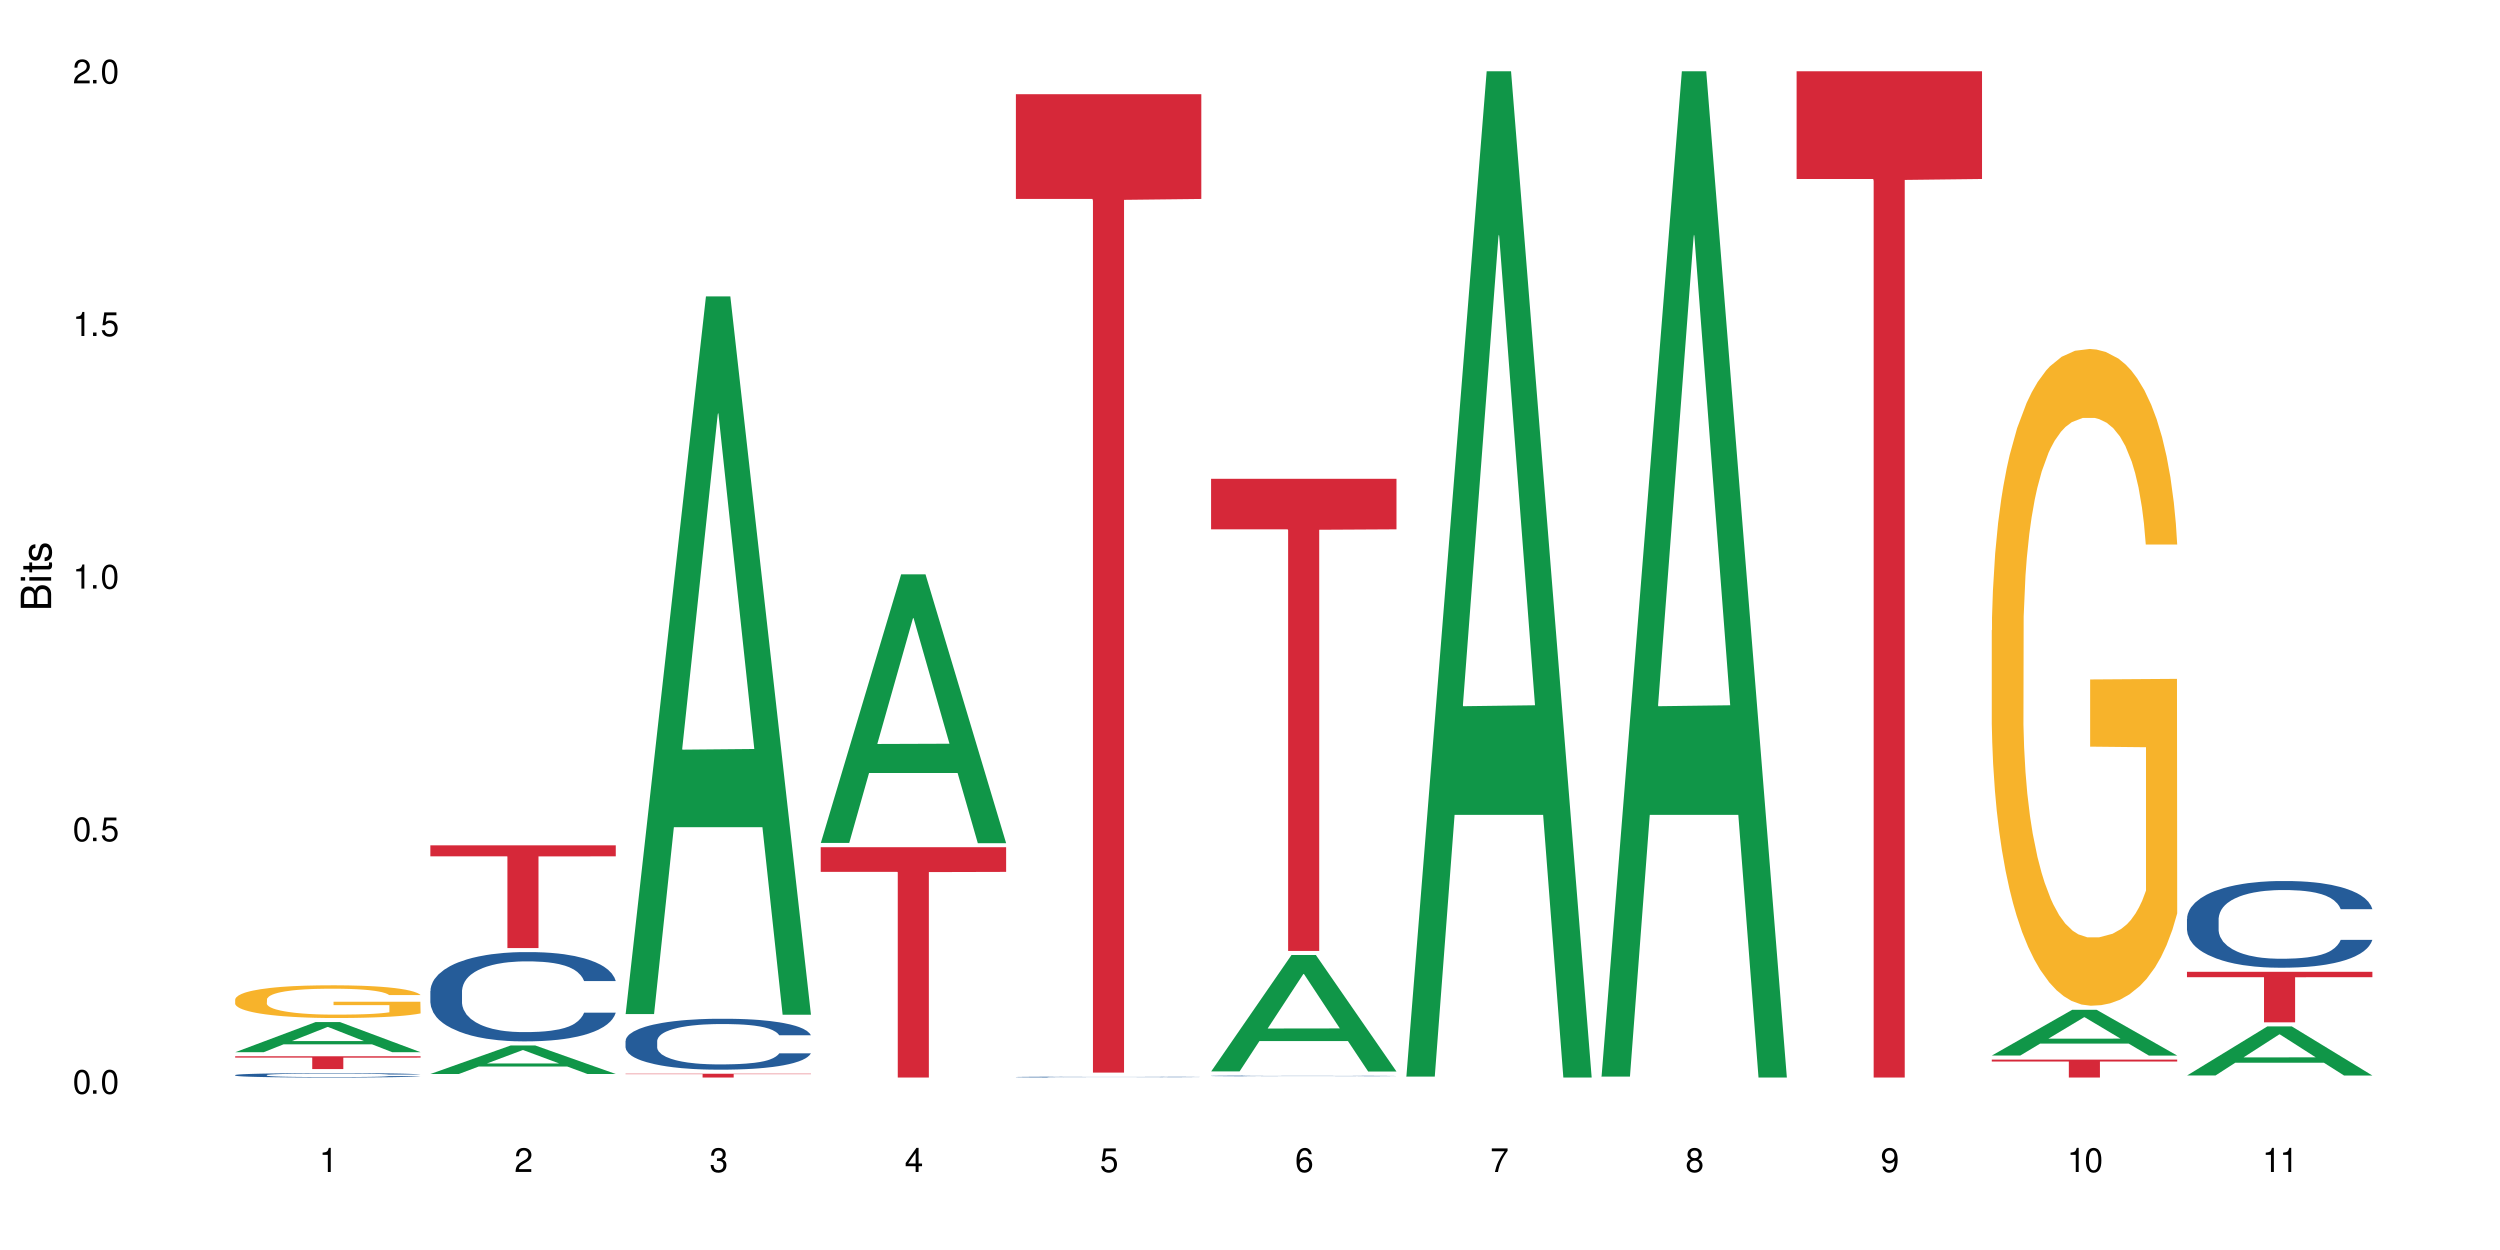 <?xml version="1.0" encoding="UTF-8"?>
<svg xmlns="http://www.w3.org/2000/svg" xmlns:xlink="http://www.w3.org/1999/xlink" width="720" height="360" viewBox="0 0 720 360">
<defs>
<g>
<g id="glyph-0-0">
</g>
<g id="glyph-0-1">
<path d="M 2.641 -6.938 C 2 -6.938 1.422 -6.656 1.078 -6.172 C 0.641 -5.562 0.406 -4.641 0.406 -3.359 C 0.406 -1.016 1.188 0.219 2.641 0.219 C 4.078 0.219 4.859 -1.016 4.859 -3.297 C 4.859 -4.641 4.656 -5.547 4.203 -6.172 C 3.844 -6.656 3.281 -6.938 2.641 -6.938 Z M 2.641 -6.188 C 3.547 -6.188 4 -5.25 4 -3.375 C 4 -1.406 3.562 -0.484 2.625 -0.484 C 1.734 -0.484 1.281 -1.438 1.281 -3.344 C 1.281 -5.25 1.734 -6.188 2.641 -6.188 Z M 2.641 -6.188 "/>
</g>
<g id="glyph-0-2">
<path d="M 1.828 -1 L 0.828 -1 L 0.828 0 L 1.828 0 Z M 1.828 -1 "/>
</g>
<g id="glyph-0-3">
<path d="M 4.562 -6.797 L 1.062 -6.797 L 0.547 -3.094 L 1.328 -3.094 C 1.719 -3.562 2.047 -3.734 2.578 -3.734 C 3.484 -3.734 4.062 -3.109 4.062 -2.094 C 4.062 -1.125 3.484 -0.531 2.578 -0.531 C 1.828 -0.531 1.375 -0.906 1.188 -1.672 L 0.328 -1.672 C 0.453 -1.109 0.547 -0.844 0.75 -0.594 C 1.125 -0.078 1.828 0.219 2.594 0.219 C 3.969 0.219 4.922 -0.781 4.922 -2.219 C 4.922 -3.562 4.031 -4.484 2.719 -4.484 C 2.25 -4.484 1.859 -4.359 1.469 -4.062 L 1.734 -5.969 L 4.562 -5.969 Z M 4.562 -6.797 "/>
</g>
<g id="glyph-0-4">
<path d="M 2.484 -4.938 L 2.484 0 L 3.328 0 L 3.328 -6.938 L 2.766 -6.938 C 2.469 -5.875 2.281 -5.734 0.984 -5.562 L 0.984 -4.938 Z M 2.484 -4.938 "/>
</g>
<g id="glyph-0-5">
<path d="M 4.859 -0.828 L 1.281 -0.828 C 1.359 -1.406 1.672 -1.781 2.5 -2.281 L 3.469 -2.828 C 4.406 -3.344 4.906 -4.062 4.906 -4.906 C 4.906 -5.484 4.672 -6.031 4.266 -6.406 C 3.859 -6.766 3.375 -6.938 2.719 -6.938 C 1.859 -6.938 1.219 -6.625 0.844 -6.031 C 0.609 -5.672 0.5 -5.234 0.484 -4.531 L 1.328 -4.531 C 1.359 -5.016 1.406 -5.281 1.531 -5.516 C 1.75 -5.938 2.188 -6.203 2.703 -6.203 C 3.469 -6.203 4.031 -5.641 4.031 -4.891 C 4.031 -4.344 3.719 -3.859 3.125 -3.516 L 2.234 -3 C 0.812 -2.172 0.406 -1.531 0.328 -0.016 L 4.859 -0.016 Z M 4.859 -0.828 "/>
</g>
<g id="glyph-0-6">
<path d="M 2.125 -3.188 L 2.578 -3.188 C 3.5 -3.188 3.984 -2.766 3.984 -1.922 C 3.984 -1.062 3.469 -0.531 2.594 -0.531 C 1.656 -0.531 1.203 -1 1.156 -2.016 L 0.312 -2.016 C 0.344 -1.453 0.438 -1.094 0.609 -0.781 C 0.953 -0.109 1.625 0.219 2.547 0.219 C 3.953 0.219 4.859 -0.625 4.859 -1.938 C 4.859 -2.828 4.516 -3.297 3.703 -3.594 C 4.344 -3.844 4.656 -4.328 4.656 -5.031 C 4.656 -6.219 3.875 -6.938 2.578 -6.938 C 1.203 -6.938 0.484 -6.172 0.453 -4.703 L 1.297 -4.703 C 1.312 -5.125 1.344 -5.359 1.453 -5.578 C 1.641 -5.969 2.062 -6.203 2.594 -6.203 C 3.344 -6.203 3.797 -5.75 3.797 -5 C 3.797 -4.516 3.609 -4.219 3.25 -4.047 C 3.016 -3.953 2.703 -3.922 2.125 -3.906 Z M 2.125 -3.188 "/>
</g>
<g id="glyph-0-7">
<path d="M 3.141 -1.672 L 3.141 0 L 3.984 0 L 3.984 -1.672 L 4.984 -1.672 L 4.984 -2.438 L 3.984 -2.438 L 3.984 -6.938 L 3.359 -6.938 L 0.266 -2.578 L 0.266 -1.672 Z M 3.141 -2.438 L 1 -2.438 L 3.141 -5.5 Z M 3.141 -2.438 "/>
</g>
<g id="glyph-0-8">
<path d="M 4.781 -5.125 C 4.609 -6.266 3.891 -6.938 2.844 -6.938 C 2.094 -6.938 1.422 -6.578 1.031 -5.953 C 0.594 -5.266 0.406 -4.422 0.406 -3.172 C 0.406 -2 0.578 -1.25 0.984 -0.641 C 1.359 -0.078 1.953 0.219 2.703 0.219 C 3.984 0.219 4.922 -0.75 4.922 -2.094 C 4.922 -3.375 4.062 -4.281 2.844 -4.281 C 2.172 -4.281 1.641 -4.031 1.281 -3.516 C 1.281 -5.234 1.828 -6.188 2.797 -6.188 C 3.391 -6.188 3.797 -5.797 3.938 -5.125 Z M 2.734 -3.531 C 3.547 -3.531 4.062 -2.953 4.062 -2.031 C 4.062 -1.156 3.484 -0.531 2.703 -0.531 C 1.922 -0.531 1.328 -1.188 1.328 -2.078 C 1.328 -2.938 1.906 -3.531 2.734 -3.531 Z M 2.734 -3.531 "/>
</g>
<g id="glyph-0-9">
<path d="M 4.984 -6.797 L 0.438 -6.797 L 0.438 -5.969 L 4.109 -5.969 C 2.5 -3.656 1.828 -2.234 1.328 0 L 2.219 0 C 2.594 -2.172 3.453 -4.047 4.984 -6.094 Z M 4.984 -6.797 "/>
</g>
<g id="glyph-0-10">
<path d="M 3.75 -3.656 C 4.469 -4.094 4.688 -4.438 4.688 -5.078 C 4.688 -6.172 3.844 -6.938 2.641 -6.938 C 1.438 -6.938 0.594 -6.172 0.594 -5.094 C 0.594 -4.438 0.812 -4.094 1.516 -3.656 C 0.734 -3.266 0.359 -2.703 0.359 -1.922 C 0.359 -0.656 1.281 0.219 2.641 0.219 C 3.984 0.219 4.922 -0.656 4.922 -1.922 C 4.922 -2.703 4.531 -3.266 3.75 -3.656 Z M 2.641 -6.188 C 3.359 -6.188 3.812 -5.75 3.812 -5.062 C 3.812 -4.406 3.344 -3.984 2.641 -3.984 C 1.922 -3.984 1.453 -4.406 1.453 -5.078 C 1.453 -5.75 1.922 -6.188 2.641 -6.188 Z M 2.641 -3.266 C 3.484 -3.266 4.062 -2.719 4.062 -1.906 C 4.062 -1.078 3.484 -0.531 2.625 -0.531 C 1.797 -0.531 1.219 -1.094 1.219 -1.906 C 1.219 -2.719 1.781 -3.266 2.641 -3.266 Z M 2.641 -3.266 "/>
</g>
<g id="glyph-0-11">
<path d="M 0.516 -1.578 C 0.672 -0.453 1.406 0.219 2.438 0.219 C 3.188 0.219 3.859 -0.141 4.266 -0.766 C 4.688 -1.453 4.891 -2.297 4.891 -3.547 C 4.891 -4.719 4.703 -5.453 4.312 -6.078 C 3.938 -6.641 3.344 -6.938 2.594 -6.938 C 1.297 -6.938 0.359 -5.969 0.359 -4.625 C 0.359 -3.344 1.234 -2.453 2.453 -2.453 C 3.094 -2.453 3.578 -2.672 4.016 -3.203 C 4 -1.484 3.469 -0.531 2.5 -0.531 C 1.906 -0.531 1.484 -0.906 1.359 -1.578 Z M 2.578 -6.203 C 3.375 -6.203 3.969 -5.531 3.969 -4.641 C 3.969 -3.797 3.391 -3.188 2.547 -3.188 C 1.734 -3.188 1.234 -3.766 1.234 -4.688 C 1.234 -5.562 1.797 -6.203 2.578 -6.203 Z M 2.578 -6.203 "/>
</g>
<g id="glyph-1-0">
</g>
<g id="glyph-1-1">
<path d="M 0 -0.953 L 0 -4.891 C 0 -5.719 -0.234 -6.344 -0.734 -6.797 C -1.188 -7.234 -1.812 -7.469 -2.5 -7.469 C -3.547 -7.469 -4.188 -7 -4.625 -5.875 C -4.984 -6.688 -5.625 -7.094 -6.531 -7.094 C -7.172 -7.094 -7.734 -6.859 -8.141 -6.391 C -8.562 -5.922 -8.75 -5.344 -8.75 -4.5 L -8.75 -0.953 Z M -4.984 -2.062 L -7.766 -2.062 L -7.766 -4.219 C -7.766 -4.844 -7.688 -5.203 -7.453 -5.5 C -7.219 -5.812 -6.859 -5.969 -6.375 -5.969 C -5.891 -5.969 -5.531 -5.812 -5.297 -5.5 C -5.062 -5.203 -4.984 -4.844 -4.984 -4.219 Z M -0.984 -2.062 L -4 -2.062 L -4 -4.781 C -4 -5.766 -3.438 -6.359 -2.484 -6.359 C -1.547 -6.359 -0.984 -5.766 -0.984 -4.781 Z M -0.984 -2.062 "/>
</g>
<g id="glyph-1-2">
<path d="M -6.281 -1.797 L -6.281 -0.797 L 0 -0.797 L 0 -1.797 Z M -8.75 -1.797 L -8.75 -0.797 L -7.484 -0.797 L -7.484 -1.797 Z M -8.75 -1.797 "/>
</g>
<g id="glyph-1-3">
<path d="M -6.281 -3.047 L -6.281 -2.016 L -8.016 -2.016 L -8.016 -1.016 L -6.281 -1.016 L -6.281 -0.172 L -5.469 -0.172 L -5.469 -1.016 L -0.719 -1.016 C -0.078 -1.016 0.281 -1.453 0.281 -2.234 C 0.281 -2.5 0.25 -2.719 0.188 -3.047 L -0.641 -3.047 C -0.609 -2.906 -0.594 -2.766 -0.594 -2.562 C -0.594 -2.141 -0.719 -2.016 -1.156 -2.016 L -5.469 -2.016 L -5.469 -3.047 Z M -6.281 -3.047 "/>
</g>
<g id="glyph-1-4">
<path d="M -4.531 -5.25 C -5.766 -5.25 -6.469 -4.422 -6.469 -2.969 C -6.469 -1.516 -5.719 -0.562 -4.547 -0.562 C -3.562 -0.562 -3.094 -1.062 -2.734 -2.562 L -2.516 -3.484 C -2.344 -4.188 -2.094 -4.469 -1.641 -4.469 C -1.047 -4.469 -0.641 -3.875 -0.641 -3 C -0.641 -2.453 -0.797 -2 -1.062 -1.75 C -1.25 -1.594 -1.422 -1.531 -1.875 -1.469 L -1.875 -0.406 C -0.422 -0.453 0.281 -1.266 0.281 -2.922 C 0.281 -4.5 -0.5 -5.516 -1.719 -5.516 C -2.656 -5.516 -3.172 -4.984 -3.469 -3.734 L -3.703 -2.766 C -3.891 -1.953 -4.156 -1.609 -4.594 -1.609 C -5.188 -1.609 -5.547 -2.125 -5.547 -2.938 C -5.547 -3.75 -5.203 -4.172 -4.531 -4.203 Z M -4.531 -5.25 "/>
</g>
</g>
</defs>
<rect x="-72" y="-36" width="864" height="432" fill="rgb(100%, 100%, 100%)" fill-opacity="1"/>
<path fill-rule="nonzero" fill="rgb(6.275%, 58.824%, 28.235%)" fill-opacity="1" d="M 67.73 303.031 L 67.789 303.023 L 90.895 294.355 L 97.91 294.355 L 121.133 303.039 L 112.973 303.039 L 107.152 300.773 L 81.652 300.773 L 75.945 303.031 L 67.73 303.031 L 84.105 299.836 L 104.816 299.828 L 94.488 295.773 L 94.375 295.766 L 94.262 295.793 L 84.047 299.828 L 84.105 299.836 Z M 67.73 303.031 "/>
<path fill-rule="nonzero" fill="rgb(14.51%, 36.078%, 60%)" fill-opacity="1" d="M 67.73 309.609 L 67.797 309.609 L 67.797 309.582 L 67.992 309.539 L 68.449 309.48 L 68.902 309.441 L 70.074 309.375 L 71.703 309.309 L 73.398 309.258 L 74.633 309.227 L 75.742 309.203 L 78.281 309.16 L 79.91 309.137 L 81.668 309.117 L 83.816 309.098 L 85.379 309.086 L 88.895 309.066 L 91.5 309.059 L 93.52 309.055 L 97.883 309.055 L 100.488 309.059 L 102.375 309.066 L 104.461 309.074 L 106.219 309.086 L 109.281 309.113 L 112.016 309.145 L 113.254 309.164 L 115.207 309.199 L 116.703 309.234 L 117.746 309.266 L 118.918 309.309 L 119.961 309.359 L 120.742 309.418 L 121.133 309.469 L 112.016 309.469 L 111.559 309.422 L 111.039 309.387 L 110.062 309.34 L 109.086 309.305 L 107.715 309.273 L 106.48 309.25 L 104.785 309.227 L 103.289 309.215 L 101.727 309.203 L 100.227 309.195 L 97.363 309.188 L 94.039 309.188 L 92.805 309.191 L 90.262 309.199 L 88.895 309.207 L 86.941 309.227 L 85.574 309.238 L 83.945 309.262 L 82.84 309.285 L 81.473 309.312 L 80.496 309.34 L 79.387 309.379 L 78.738 309.406 L 78.152 309.441 L 77.629 309.48 L 77.238 309.52 L 76.977 309.562 L 76.848 309.605 L 76.848 309.785 L 76.977 309.828 L 77.305 309.879 L 78.152 309.949 L 79.387 310.012 L 80.82 310.059 L 82.188 310.094 L 82.969 310.109 L 84.012 310.129 L 85.641 310.152 L 87.984 310.176 L 89.352 310.184 L 91.438 310.195 L 93.586 310.199 L 96.449 310.199 L 98.988 310.195 L 100.684 310.188 L 102.441 310.18 L 104.852 310.16 L 106.348 310.141 L 107.652 310.117 L 108.629 310.098 L 109.281 310.078 L 110.258 310.043 L 111.039 310.004 L 111.625 309.961 L 112.016 309.922 L 121.133 309.922 L 120.742 309.969 L 120.156 310.016 L 119.57 310.047 L 118.656 310.09 L 117.613 310.125 L 116.117 310.164 L 114.879 310.191 L 113.254 310.223 L 111.754 310.242 L 110.125 310.262 L 107.715 310.285 L 106.152 310.297 L 104.461 310.309 L 102.441 310.32 L 99.902 310.328 L 97.168 310.332 L 91.891 310.332 L 89.871 310.324 L 87.203 310.316 L 83.883 310.293 L 81.473 310.273 L 79.582 310.25 L 77.957 310.227 L 76.133 310.195 L 73.789 310.145 L 72.355 310.105 L 71.379 310.07 L 70.27 310.027 L 69.488 309.984 L 68.578 309.918 L 67.926 309.836 L 67.73 309.773 Z M 67.73 309.609 "/>
<path fill-rule="nonzero" fill="rgb(96.863%, 70.196%, 16.863%)" fill-opacity="1" d="M 67.73 287.801 L 67.797 287.793 L 67.797 287.621 L 68.055 287.234 L 68.707 286.699 L 69.555 286.262 L 70.465 285.914 L 71.051 285.734 L 72.027 285.477 L 72.875 285.285 L 75.023 284.898 L 77.762 284.539 L 79.258 284.383 L 80.949 284.234 L 83.359 284.074 L 84.469 284.012 L 87.855 283.875 L 91.695 283.789 L 95.93 283.762 L 97.883 283.77 L 100.555 283.805 L 104.199 283.898 L 106.285 283.988 L 107.91 284.074 L 109.605 284.184 L 111.688 284.355 L 113.645 284.562 L 115.207 284.77 L 116.77 285.027 L 118.07 285.305 L 119.18 285.605 L 120.156 285.969 L 120.742 286.27 L 121.133 286.57 L 112.078 286.57 L 111.559 286.27 L 110.973 286.035 L 109.996 285.75 L 109.02 285.547 L 108.043 285.383 L 106.219 285.156 L 104.656 285.02 L 102.703 284.898 L 100.812 284.82 L 98.664 284.77 L 97.363 284.754 L 93.91 284.754 L 90.785 284.812 L 88.961 284.883 L 87.66 284.949 L 85.836 285.082 L 84.727 285.184 L 84.078 285.254 L 82.125 285.52 L 80.82 285.762 L 80.105 285.926 L 79.191 286.184 L 78.543 286.414 L 77.824 286.758 L 77.434 287.02 L 76.914 287.605 L 76.848 289.152 L 77.043 289.48 L 77.434 289.836 L 77.957 290.145 L 78.738 290.473 L 79.52 290.723 L 80.887 291.059 L 82.059 291.281 L 82.969 291.426 L 84.727 291.66 L 85.445 291.738 L 87.137 291.891 L 88.895 292.012 L 91.047 292.117 L 92.672 292.168 L 95.277 292.211 L 98.598 292.211 L 102.508 292.16 L 104.98 292.09 L 106.676 292.023 L 107.781 291.961 L 109.148 291.867 L 110.125 291.781 L 111.039 291.688 L 112.145 291.539 L 112.145 289.48 L 96.059 289.473 L 96.059 288.508 L 121.066 288.5 L 121.133 291.867 L 119.766 292.098 L 118.07 292.324 L 116.441 292.496 L 114.75 292.641 L 112.34 292.805 L 110.387 292.91 L 107.391 293.027 L 104.656 293.105 L 101.789 293.16 L 99.25 293.184 L 96.254 293.191 L 93.586 293.176 L 90.719 293.125 L 88.441 293.055 L 86.355 292.969 L 84.273 292.855 L 81.668 292.676 L 79.973 292.531 L 78.215 292.348 L 76.457 292.133 L 74.895 291.902 L 73.852 291.719 L 72.812 291.512 L 71.703 291.254 L 70.66 290.961 L 69.879 290.695 L 69.164 290.395 L 68.645 290.109 L 68.121 289.723 L 67.859 289.414 L 67.73 289.145 Z M 67.73 287.801 "/>
<path fill-rule="nonzero" fill="rgb(83.922%, 15.686%, 22.353%)" fill-opacity="1" d="M 67.73 304.203 L 121.133 304.203 L 121.133 304.598 L 98.875 304.602 L 98.875 307.891 L 89.922 307.891 L 89.922 304.605 L 89.793 304.598 L 67.73 304.598 Z M 67.73 304.203 "/>
<path fill-rule="nonzero" fill="rgb(6.275%, 58.824%, 28.235%)" fill-opacity="1" d="M 123.941 309.305 L 124 309.297 L 147.105 301.086 L 154.125 301.086 L 177.344 309.312 L 169.184 309.312 L 163.367 307.164 L 137.863 307.164 L 132.156 309.305 L 123.941 309.305 L 140.316 306.277 L 161.027 306.27 L 150.699 302.43 L 150.586 302.422 L 150.473 302.445 L 140.258 306.27 L 140.316 306.277 Z M 123.941 309.305 "/>
<path fill-rule="nonzero" fill="rgb(14.51%, 36.078%, 60%)" fill-opacity="1" d="M 123.941 285.398 L 124.008 285.375 L 124.008 284.809 L 124.203 283.918 L 124.66 282.789 L 125.113 282.012 L 126.285 280.629 L 127.914 279.289 L 129.609 278.254 L 130.844 277.641 L 131.953 277.172 L 134.492 276.301 L 136.121 275.855 L 137.879 275.457 L 140.027 275.059 L 141.59 274.82 L 145.109 274.445 L 147.711 274.281 L 149.73 274.211 L 154.094 274.211 L 156.699 274.305 L 158.59 274.422 L 160.672 274.609 L 162.43 274.82 L 165.492 275.34 L 168.227 275.996 L 169.465 276.375 L 171.418 277.102 L 172.914 277.809 L 173.957 278.418 L 175.129 279.289 L 176.172 280.344 L 176.953 281.543 L 177.344 282.555 L 168.227 282.555 L 167.77 281.613 L 167.25 280.887 L 166.273 279.922 L 165.297 279.242 L 163.93 278.559 L 162.691 278.113 L 160.996 277.664 L 159.5 277.383 L 157.938 277.172 L 156.438 277.031 L 153.574 276.891 L 150.254 276.891 L 149.016 276.938 L 146.477 277.125 L 145.109 277.289 L 143.152 277.617 L 141.785 277.926 L 140.156 278.395 L 139.051 278.793 L 137.684 279.406 L 136.707 279.945 L 135.598 280.723 L 134.949 281.309 L 134.363 281.965 L 133.84 282.742 L 133.449 283.566 L 133.191 284.434 L 133.059 285.281 L 133.059 288.922 L 133.191 289.77 L 133.516 290.758 L 134.363 292.191 L 135.598 293.438 L 137.031 294.422 L 138.398 295.129 L 139.18 295.457 L 140.223 295.832 L 141.852 296.305 L 144.195 296.773 L 145.562 296.961 L 147.648 297.148 L 149.797 297.242 L 152.66 297.242 L 155.203 297.148 L 156.895 297.031 L 158.652 296.844 L 161.062 296.445 L 162.559 296.066 L 163.863 295.621 L 164.84 295.176 L 165.492 294.801 L 166.469 294.07 L 167.25 293.27 L 167.836 292.449 L 168.227 291.648 L 177.344 291.648 L 176.953 292.59 L 176.367 293.508 L 175.781 294.188 L 174.867 295.012 L 173.828 295.738 L 172.328 296.562 L 171.09 297.102 L 169.465 297.691 L 167.965 298.137 L 166.336 298.535 L 163.93 299.004 L 162.363 299.242 L 160.672 299.453 L 158.652 299.641 L 156.113 299.805 L 153.379 299.898 L 150.84 299.922 L 148.102 299.875 L 146.086 299.781 L 143.414 299.57 L 140.094 299.148 L 137.684 298.699 L 135.793 298.254 L 134.168 297.785 L 132.344 297.148 L 130 296.113 L 128.566 295.316 L 127.59 294.656 L 126.48 293.742 L 125.699 292.918 L 124.789 291.602 L 124.137 289.934 L 123.941 288.641 Z M 123.941 285.398 "/>
<path fill-rule="nonzero" fill="rgb(83.922%, 15.686%, 22.353%)" fill-opacity="1" d="M 123.941 243.457 L 177.344 243.457 L 177.344 246.625 L 155.086 246.652 L 155.086 273.047 L 146.133 273.047 L 146.133 246.68 L 146.004 246.625 L 123.941 246.625 Z M 123.941 243.457 "/>
<path fill-rule="nonzero" fill="rgb(6.275%, 58.824%, 28.235%)" fill-opacity="1" d="M 180.152 292.047 L 180.211 291.852 L 203.316 85.363 L 210.336 85.363 L 233.555 292.242 L 225.395 292.242 L 219.578 238.238 L 194.074 238.238 L 188.371 292.047 L 180.152 292.047 L 196.527 215.902 L 217.238 215.707 L 206.91 119.164 L 206.797 118.969 L 206.684 119.551 L 196.473 215.707 L 196.527 215.902 Z M 180.152 292.047 "/>
<path fill-rule="nonzero" fill="rgb(14.51%, 36.078%, 60%)" fill-opacity="1" d="M 180.152 299.785 L 180.219 299.773 L 180.219 299.453 L 180.414 298.941 L 180.871 298.297 L 181.324 297.855 L 182.5 297.066 L 184.125 296.301 L 185.82 295.711 L 187.059 295.363 L 188.164 295.094 L 190.703 294.598 L 192.332 294.344 L 194.09 294.117 L 196.238 293.887 L 197.801 293.754 L 201.32 293.539 L 203.922 293.445 L 205.941 293.406 L 210.305 293.406 L 212.91 293.461 L 214.801 293.527 L 216.883 293.633 L 218.641 293.754 L 221.703 294.051 L 224.438 294.426 L 225.676 294.641 L 227.629 295.055 L 229.125 295.457 L 230.168 295.805 L 231.34 296.301 L 232.383 296.906 L 233.164 297.59 L 233.555 298.164 L 224.438 298.164 L 223.98 297.629 L 223.461 297.211 L 222.484 296.664 L 221.508 296.273 L 220.141 295.887 L 218.902 295.633 L 217.207 295.375 L 215.711 295.215 L 214.148 295.094 L 212.648 295.016 L 209.785 294.934 L 206.465 294.934 L 205.227 294.961 L 202.688 295.066 L 201.32 295.16 L 199.363 295.348 L 197.996 295.523 L 196.371 295.793 L 195.262 296.02 L 193.895 296.367 L 192.918 296.676 L 191.812 297.117 L 191.16 297.453 L 190.574 297.828 L 190.051 298.273 L 189.66 298.742 L 189.402 299.238 L 189.27 299.719 L 189.27 301.797 L 189.402 302.281 L 189.727 302.844 L 190.574 303.66 L 191.812 304.371 L 193.242 304.934 L 194.609 305.336 L 195.395 305.523 L 196.434 305.738 L 198.062 306.008 L 200.406 306.273 L 201.773 306.383 L 203.859 306.488 L 206.008 306.543 L 208.875 306.543 L 211.414 306.488 L 213.105 306.422 L 214.863 306.316 L 217.273 306.086 L 218.773 305.871 L 220.074 305.617 L 221.051 305.363 L 221.703 305.148 L 222.68 304.734 L 223.461 304.277 L 224.047 303.809 L 224.438 303.352 L 233.555 303.352 L 233.164 303.887 L 232.578 304.41 L 231.992 304.801 L 231.082 305.27 L 230.039 305.684 L 228.539 306.152 L 227.305 306.461 L 225.676 306.797 L 224.176 307.051 L 222.551 307.281 L 220.141 307.547 L 218.578 307.684 L 216.883 307.805 L 214.863 307.91 L 212.324 308.004 L 209.59 308.059 L 207.051 308.07 L 204.316 308.043 L 202.297 307.992 L 199.625 307.871 L 196.305 307.629 L 193.895 307.375 L 192.008 307.121 L 190.379 306.852 L 188.555 306.488 L 186.211 305.898 L 184.777 305.445 L 183.801 305.066 L 182.695 304.547 L 181.914 304.078 L 181 303.324 L 180.348 302.375 L 180.152 301.637 Z M 180.152 299.785 "/>
<path fill-rule="nonzero" fill="rgb(83.922%, 15.686%, 22.353%)" fill-opacity="1" d="M 180.152 309.234 L 233.555 309.234 L 233.555 309.352 L 211.301 309.352 L 211.301 310.332 L 202.344 310.332 L 202.344 309.355 L 202.215 309.352 L 180.152 309.352 Z M 180.152 309.234 "/>
<path fill-rule="nonzero" fill="rgb(6.275%, 58.824%, 28.235%)" fill-opacity="1" d="M 236.367 242.766 L 236.422 242.691 L 259.527 165.406 L 266.547 165.406 L 289.766 242.84 L 281.609 242.84 L 275.789 222.625 L 250.285 222.625 L 244.582 242.766 L 236.367 242.766 L 252.738 214.266 L 273.449 214.191 L 263.121 178.055 L 263.008 177.984 L 262.895 178.199 L 252.684 214.191 L 252.738 214.266 Z M 236.367 242.766 "/>
<path fill-rule="nonzero" fill="rgb(83.922%, 15.686%, 22.353%)" fill-opacity="1" d="M 236.367 244 L 289.766 244 L 289.766 251.102 L 267.512 251.164 L 267.512 310.332 L 258.555 310.332 L 258.555 251.227 L 258.426 251.102 L 236.367 251.102 Z M 236.367 244 "/>
<path fill-rule="nonzero" fill="rgb(14.51%, 36.078%, 60%)" fill-opacity="1" d="M 292.578 310.188 L 292.641 310.188 L 292.641 310.18 L 292.836 310.172 L 293.293 310.16 L 293.75 310.152 L 294.922 310.141 L 296.551 310.125 L 298.242 310.113 L 299.48 310.109 L 300.586 310.105 L 303.125 310.094 L 304.754 310.09 L 306.512 310.086 L 308.664 310.082 L 310.227 310.082 L 313.742 310.078 L 316.348 310.074 L 325.332 310.074 L 327.223 310.078 L 329.305 310.078 L 331.066 310.082 L 334.125 310.086 L 336.859 310.094 L 338.098 310.098 L 340.051 310.102 L 341.551 310.109 L 342.59 310.117 L 343.762 310.125 L 344.805 310.137 L 345.586 310.148 L 345.977 310.16 L 336.859 310.16 L 336.406 310.148 L 335.883 310.141 L 333.93 310.125 L 332.562 310.117 L 331.324 310.113 L 329.633 310.109 L 328.133 310.105 L 326.57 310.105 L 325.074 310.102 L 317.648 310.102 L 315.109 310.105 L 313.742 310.105 L 311.789 310.109 L 310.422 310.113 L 308.793 310.117 L 307.684 310.121 L 306.316 310.125 L 305.34 310.133 L 304.234 310.141 L 303.582 310.145 L 302.996 310.152 L 302.477 310.16 L 302.086 310.168 L 301.824 310.176 L 301.695 310.188 L 301.695 310.223 L 301.824 310.23 L 302.148 310.242 L 302.996 310.254 L 304.234 310.266 L 305.668 310.277 L 307.035 310.285 L 307.816 310.289 L 308.859 310.293 L 310.484 310.297 L 312.832 310.301 L 314.199 310.301 L 316.281 310.305 L 325.527 310.305 L 327.289 310.301 L 329.695 310.297 L 331.195 310.293 L 332.496 310.289 L 333.473 310.285 L 334.125 310.281 L 335.102 310.273 L 335.883 310.266 L 336.469 310.258 L 336.859 310.25 L 345.977 310.25 L 345 310.27 L 344.414 310.273 L 343.504 310.281 L 342.461 310.289 L 340.965 310.297 L 339.727 310.305 L 338.098 310.309 L 336.602 310.316 L 334.973 310.32 L 332.562 310.324 L 331 310.324 L 329.305 310.328 L 327.289 310.328 L 324.746 310.332 L 314.719 310.332 L 312.047 310.328 L 308.727 310.324 L 306.316 310.32 L 304.43 310.316 L 302.801 310.312 L 300.977 310.305 L 298.633 310.293 L 297.199 310.285 L 296.223 310.281 L 295.117 310.27 L 294.336 310.262 L 293.422 310.25 L 292.773 310.23 L 292.578 310.219 Z M 292.578 310.188 "/>
<path fill-rule="nonzero" fill="rgb(83.922%, 15.686%, 22.353%)" fill-opacity="1" d="M 292.578 27.133 L 345.977 27.133 L 345.977 57.297 L 323.723 57.559 L 323.723 308.91 L 314.77 308.91 L 314.77 57.824 L 314.637 57.297 L 292.578 57.297 Z M 292.578 27.133 "/>
<path fill-rule="nonzero" fill="rgb(6.275%, 58.824%, 28.235%)" fill-opacity="1" d="M 348.789 308.566 L 348.844 308.535 L 371.953 275.039 L 378.969 275.039 L 402.188 308.598 L 394.031 308.598 L 388.211 299.836 L 362.711 299.836 L 357.004 308.566 L 348.789 308.566 L 365.164 296.215 L 385.871 296.184 L 375.547 280.523 L 375.434 280.488 L 375.316 280.586 L 365.105 296.184 L 365.164 296.215 Z M 348.789 308.566 "/>
<path fill-rule="nonzero" fill="rgb(14.51%, 36.078%, 60%)" fill-opacity="1" d="M 348.789 309.859 L 348.852 309.859 L 348.852 309.852 L 349.051 309.844 L 349.504 309.836 L 349.961 309.828 L 351.133 309.816 L 352.762 309.805 L 354.453 309.797 L 355.691 309.789 L 356.797 309.785 L 359.34 309.777 L 360.965 309.773 L 362.727 309.77 L 364.875 309.77 L 366.438 309.766 L 369.953 309.762 L 383.434 309.762 L 385.52 309.766 L 387.277 309.766 L 390.336 309.77 L 393.07 309.777 L 394.309 309.777 L 396.262 309.785 L 397.762 309.793 L 398.805 309.797 L 399.977 309.805 L 401.016 309.812 L 401.797 309.824 L 402.188 309.832 L 393.07 309.832 L 392.617 309.824 L 392.094 309.82 L 391.117 309.809 L 390.141 309.805 L 388.773 309.797 L 387.535 309.793 L 385.844 309.789 L 384.344 309.789 L 382.781 309.785 L 371.32 309.785 L 369.953 309.789 L 368 309.789 L 366.633 309.793 L 365.004 309.797 L 363.898 309.801 L 362.531 309.805 L 361.551 309.809 L 360.445 309.816 L 359.793 309.824 L 359.207 309.828 L 358.688 309.836 L 358.297 309.844 L 358.035 309.852 L 357.906 309.855 L 357.906 309.891 L 358.035 309.895 L 358.363 309.906 L 359.207 309.918 L 360.445 309.93 L 361.879 309.938 L 363.246 309.941 L 364.027 309.945 L 365.07 309.949 L 366.695 309.953 L 369.043 309.957 L 370.41 309.961 L 381.742 309.961 L 383.5 309.957 L 385.91 309.953 L 387.406 309.953 L 388.707 309.949 L 389.688 309.945 L 390.336 309.941 L 391.312 309.934 L 392.094 309.926 L 392.68 309.918 L 393.07 309.914 L 402.188 309.914 L 401.797 309.922 L 401.211 309.93 L 400.625 309.934 L 399.715 309.941 L 398.672 309.949 L 397.176 309.957 L 395.938 309.961 L 394.309 309.965 L 392.812 309.969 L 391.184 309.973 L 388.773 309.977 L 387.211 309.98 L 385.52 309.98 L 383.5 309.984 L 370.93 309.984 L 368.262 309.98 L 364.938 309.977 L 362.531 309.973 L 360.641 309.969 L 359.012 309.965 L 357.188 309.961 L 354.844 309.953 L 353.41 309.945 L 352.434 309.938 L 351.328 309.93 L 350.547 309.926 L 349.637 309.914 L 348.984 309.898 L 348.789 309.887 Z M 348.789 309.859 "/>
<path fill-rule="nonzero" fill="rgb(83.922%, 15.686%, 22.353%)" fill-opacity="1" d="M 348.789 137.891 L 402.188 137.891 L 402.188 152.445 L 379.934 152.574 L 379.934 273.875 L 370.98 273.875 L 370.98 152.699 L 370.848 152.445 L 348.789 152.445 Z M 348.789 137.891 "/>
<path fill-rule="nonzero" fill="rgb(6.275%, 58.824%, 28.235%)" fill-opacity="1" d="M 405 310.059 L 405.059 309.789 L 428.164 20.527 L 435.18 20.527 L 458.402 310.332 L 450.242 310.332 L 444.422 234.684 L 418.922 234.684 L 413.215 310.059 L 405 310.059 L 421.375 203.391 L 442.082 203.117 L 431.758 67.875 L 431.645 67.602 L 431.527 68.418 L 421.316 203.117 L 421.375 203.391 Z M 405 310.059 "/>
<path fill-rule="nonzero" fill="rgb(6.275%, 58.824%, 28.235%)" fill-opacity="1" d="M 461.211 310.059 L 461.27 309.789 L 484.375 20.527 L 491.391 20.527 L 514.613 310.332 L 506.453 310.332 L 500.633 234.684 L 475.133 234.684 L 469.426 310.059 L 461.211 310.059 L 477.586 203.391 L 498.297 203.117 L 487.969 67.875 L 487.855 67.602 L 487.742 68.418 L 477.527 203.117 L 477.586 203.391 Z M 461.211 310.059 "/>
<path fill-rule="nonzero" fill="rgb(83.922%, 15.686%, 22.353%)" fill-opacity="1" d="M 517.422 20.527 L 570.824 20.527 L 570.824 51.547 L 548.566 51.82 L 548.566 310.332 L 539.613 310.332 L 539.613 52.094 L 539.484 51.547 L 517.422 51.547 Z M 517.422 20.527 "/>
<path fill-rule="nonzero" fill="rgb(6.275%, 58.824%, 28.235%)" fill-opacity="1" d="M 573.633 303.988 L 573.691 303.977 L 596.797 290.82 L 603.816 290.82 L 627.035 304.004 L 618.875 304.004 L 613.059 300.562 L 587.555 300.562 L 581.852 303.988 L 573.633 303.988 L 590.008 299.137 L 610.719 299.125 L 600.391 292.973 L 600.277 292.961 L 600.164 292.996 L 589.953 299.125 L 590.008 299.137 Z M 573.633 303.988 "/>
<path fill-rule="nonzero" fill="rgb(96.863%, 70.196%, 16.863%)" fill-opacity="1" d="M 573.633 181.516 L 573.699 181.344 L 573.699 177.891 L 573.961 170.117 L 574.609 159.406 L 575.457 150.598 L 576.371 143.688 L 576.957 140.059 L 577.934 134.875 L 578.777 131.078 L 580.93 123.305 L 583.664 116.047 L 585.16 112.938 L 586.855 110 L 589.266 106.719 L 590.371 105.512 L 593.758 102.746 L 597.598 101.02 L 601.832 100.5 L 603.785 100.672 L 606.457 101.363 L 610.102 103.266 L 612.188 104.992 L 613.816 106.719 L 615.508 108.965 L 617.594 112.422 L 619.547 116.566 L 621.109 120.711 L 622.672 125.895 L 623.973 131.422 L 625.082 137.469 L 626.059 144.723 L 626.645 150.77 L 627.035 156.816 L 617.984 156.816 L 617.461 150.77 L 616.875 146.105 L 615.898 140.406 L 614.922 136.258 L 613.945 132.977 L 612.121 128.484 L 610.559 125.723 L 608.605 123.305 L 606.715 121.75 L 604.566 120.711 L 603.266 120.367 L 599.812 120.367 L 596.688 121.574 L 594.863 122.957 L 593.562 124.34 L 591.738 126.93 L 590.633 129.004 L 589.98 130.387 L 588.027 135.742 L 586.723 140.578 L 586.008 143.859 L 585.098 149.043 L 584.445 153.707 L 583.727 160.617 L 583.336 165.797 L 582.816 177.543 L 582.75 208.637 L 582.945 215.203 L 583.336 222.285 L 583.859 228.504 L 584.641 235.066 L 585.422 240.078 L 586.789 246.816 L 587.961 251.305 L 588.871 254.242 L 590.633 258.906 L 591.348 260.461 L 593.039 263.57 L 594.801 265.988 L 596.949 268.062 L 598.578 269.098 L 601.18 269.961 L 604.504 269.961 L 608.41 268.926 L 610.883 267.543 L 612.578 266.16 L 613.684 264.953 L 615.051 263.051 L 616.031 261.324 L 616.941 259.426 L 618.047 256.488 L 618.047 215.203 L 601.961 215.031 L 601.961 195.684 L 626.969 195.508 L 627.035 263.051 L 625.668 267.715 L 623.973 272.207 L 622.348 275.664 L 620.652 278.598 L 618.242 281.883 L 616.289 283.953 L 613.293 286.371 L 610.559 287.926 L 607.695 288.965 L 605.152 289.48 L 602.156 289.656 L 599.488 289.309 L 596.621 288.273 L 594.344 286.891 L 592.258 285.164 L 590.176 282.918 L 587.57 279.289 L 585.879 276.355 L 584.117 272.727 L 582.359 268.406 L 580.797 263.742 L 579.754 260.117 L 578.715 255.969 L 577.605 250.789 L 576.566 244.914 L 575.785 239.559 L 575.066 233.512 L 574.547 227.812 L 574.023 220.039 L 573.766 213.82 L 573.633 208.465 Z M 573.633 181.516 "/>
<path fill-rule="nonzero" fill="rgb(83.922%, 15.686%, 22.353%)" fill-opacity="1" d="M 573.633 305.168 L 627.035 305.168 L 627.035 305.719 L 604.781 305.723 L 604.781 310.332 L 595.824 310.332 L 595.824 305.73 L 595.695 305.719 L 573.633 305.719 Z M 573.633 305.168 "/>
<path fill-rule="nonzero" fill="rgb(6.275%, 58.824%, 28.235%)" fill-opacity="1" d="M 629.848 309.742 L 629.902 309.727 L 653.008 295.598 L 660.027 295.598 L 683.246 309.754 L 675.09 309.754 L 669.27 306.059 L 643.766 306.059 L 638.062 309.742 L 629.848 309.742 L 646.219 304.531 L 666.93 304.516 L 656.602 297.91 L 656.488 297.898 L 656.375 297.938 L 646.164 304.516 L 646.219 304.531 Z M 629.848 309.742 "/>
<path fill-rule="nonzero" fill="rgb(14.51%, 36.078%, 60%)" fill-opacity="1" d="M 629.848 264.605 L 629.91 264.586 L 629.91 264.035 L 630.105 263.168 L 630.562 262.074 L 631.02 261.32 L 632.191 259.973 L 633.816 258.672 L 635.512 257.668 L 636.75 257.078 L 637.855 256.621 L 640.395 255.777 L 642.023 255.344 L 643.781 254.953 L 645.93 254.566 L 647.492 254.336 L 651.012 253.973 L 653.617 253.812 L 655.633 253.746 L 659.996 253.746 L 662.602 253.836 L 664.492 253.949 L 666.574 254.133 L 668.332 254.336 L 671.395 254.84 L 674.129 255.48 L 675.367 255.844 L 677.32 256.551 L 678.816 257.234 L 679.859 257.828 L 681.031 258.672 L 682.074 259.699 L 682.855 260.863 L 683.246 261.848 L 674.129 261.848 L 673.672 260.934 L 673.152 260.227 L 672.176 259.289 L 671.199 258.629 L 669.832 257.965 L 668.594 257.531 L 666.902 257.098 L 665.402 256.824 L 663.84 256.621 L 662.344 256.484 L 659.477 256.348 L 656.156 256.348 L 654.918 256.391 L 652.379 256.574 L 651.012 256.734 L 649.059 257.055 L 647.688 257.352 L 646.062 257.805 L 644.953 258.195 L 643.586 258.789 L 642.609 259.312 L 641.504 260.066 L 640.852 260.637 L 640.266 261.277 L 639.746 262.027 L 639.355 262.828 L 639.094 263.672 L 638.965 264.492 L 638.965 268.031 L 639.094 268.852 L 639.418 269.809 L 640.266 271.203 L 641.504 272.41 L 642.934 273.371 L 644.305 274.055 L 645.086 274.375 L 646.125 274.738 L 647.754 275.195 L 650.098 275.652 L 651.465 275.836 L 653.551 276.02 L 655.699 276.109 L 658.566 276.109 L 661.105 276.02 L 662.797 275.902 L 664.555 275.723 L 666.965 275.332 L 668.465 274.969 L 669.766 274.535 L 670.742 274.102 L 671.395 273.734 L 672.371 273.027 L 673.152 272.254 L 673.738 271.453 L 674.129 270.676 L 683.246 270.676 L 682.855 271.59 L 682.27 272.48 L 681.684 273.141 L 680.773 273.941 L 679.73 274.648 L 678.23 275.445 L 676.996 275.973 L 675.367 276.543 L 673.867 276.977 L 672.242 277.363 L 669.832 277.82 L 668.27 278.047 L 666.574 278.254 L 664.555 278.438 L 662.016 278.598 L 659.281 278.688 L 656.742 278.711 L 654.008 278.664 L 651.988 278.574 L 649.316 278.367 L 645.996 277.957 L 643.586 277.523 L 641.699 277.09 L 640.07 276.633 L 638.246 276.02 L 635.902 275.012 L 634.469 274.238 L 633.492 273.598 L 632.387 272.707 L 631.605 271.91 L 630.691 270.633 L 630.043 269.012 L 629.848 267.758 Z M 629.848 264.605 "/>
<path fill-rule="nonzero" fill="rgb(83.922%, 15.686%, 22.353%)" fill-opacity="1" d="M 629.848 279.875 L 683.246 279.875 L 683.246 281.434 L 660.992 281.445 L 660.992 294.434 L 652.035 294.434 L 652.035 281.461 L 651.906 281.434 L 629.848 281.434 Z M 629.848 279.875 "/>
<g fill="rgb(0%, 0%, 0%)" fill-opacity="1">
<use xlink:href="#glyph-0-1" x="20.965" y="314.993"/>
<use xlink:href="#glyph-0-2" x="25.965" y="314.993"/>
<use xlink:href="#glyph-0-1" x="28.965" y="314.993"/>
</g>
<g fill="rgb(0%, 0%, 0%)" fill-opacity="1">
<use xlink:href="#glyph-0-1" x="20.965" y="242.251"/>
<use xlink:href="#glyph-0-2" x="25.965" y="242.251"/>
<use xlink:href="#glyph-0-3" x="28.965" y="242.251"/>
</g>
<g fill="rgb(0%, 0%, 0%)" fill-opacity="1">
<use xlink:href="#glyph-0-4" x="20.965" y="169.509"/>
<use xlink:href="#glyph-0-2" x="25.965" y="169.509"/>
<use xlink:href="#glyph-0-1" x="28.965" y="169.509"/>
</g>
<g fill="rgb(0%, 0%, 0%)" fill-opacity="1">
<use xlink:href="#glyph-0-4" x="20.965" y="96.767"/>
<use xlink:href="#glyph-0-2" x="25.965" y="96.767"/>
<use xlink:href="#glyph-0-3" x="28.965" y="96.767"/>
</g>
<g fill="rgb(0%, 0%, 0%)" fill-opacity="1">
<use xlink:href="#glyph-0-5" x="20.965" y="24.024"/>
<use xlink:href="#glyph-0-2" x="25.965" y="24.024"/>
<use xlink:href="#glyph-0-1" x="28.965" y="24.024"/>
</g>
<g fill="rgb(0%, 0%, 0%)" fill-opacity="1">
<use xlink:href="#glyph-0-4" x="91.93" y="337.532"/>
</g>
<g fill="rgb(0%, 0%, 0%)" fill-opacity="1">
<use xlink:href="#glyph-0-5" x="148.145" y="337.532"/>
</g>
<g fill="rgb(0%, 0%, 0%)" fill-opacity="1">
<use xlink:href="#glyph-0-6" x="204.355" y="337.532"/>
</g>
<g fill="rgb(0%, 0%, 0%)" fill-opacity="1">
<use xlink:href="#glyph-0-7" x="260.566" y="337.532"/>
</g>
<g fill="rgb(0%, 0%, 0%)" fill-opacity="1">
<use xlink:href="#glyph-0-3" x="316.777" y="337.532"/>
</g>
<g fill="rgb(0%, 0%, 0%)" fill-opacity="1">
<use xlink:href="#glyph-0-8" x="372.988" y="337.532"/>
</g>
<g fill="rgb(0%, 0%, 0%)" fill-opacity="1">
<use xlink:href="#glyph-0-9" x="429.199" y="337.532"/>
</g>
<g fill="rgb(0%, 0%, 0%)" fill-opacity="1">
<use xlink:href="#glyph-0-10" x="485.41" y="337.532"/>
</g>
<g fill="rgb(0%, 0%, 0%)" fill-opacity="1">
<use xlink:href="#glyph-0-11" x="541.625" y="337.532"/>
</g>
<g fill="rgb(0%, 0%, 0%)" fill-opacity="1">
<use xlink:href="#glyph-0-4" x="595.336" y="337.532"/>
<use xlink:href="#glyph-0-1" x="600.336" y="337.532"/>
</g>
<g fill="rgb(0%, 0%, 0%)" fill-opacity="1">
<use xlink:href="#glyph-0-4" x="651.547" y="337.532"/>
<use xlink:href="#glyph-0-4" x="656.547" y="337.532"/>
</g>
<g fill="rgb(0%, 0%, 0%)" fill-opacity="1">
<use xlink:href="#glyph-1-1" x="14.725" y="176.012"/>
<use xlink:href="#glyph-1-2" x="14.725" y="168.012"/>
<use xlink:href="#glyph-1-3" x="14.725" y="165.012"/>
<use xlink:href="#glyph-1-4" x="14.725" y="162.012"/>
</g>
</svg>
